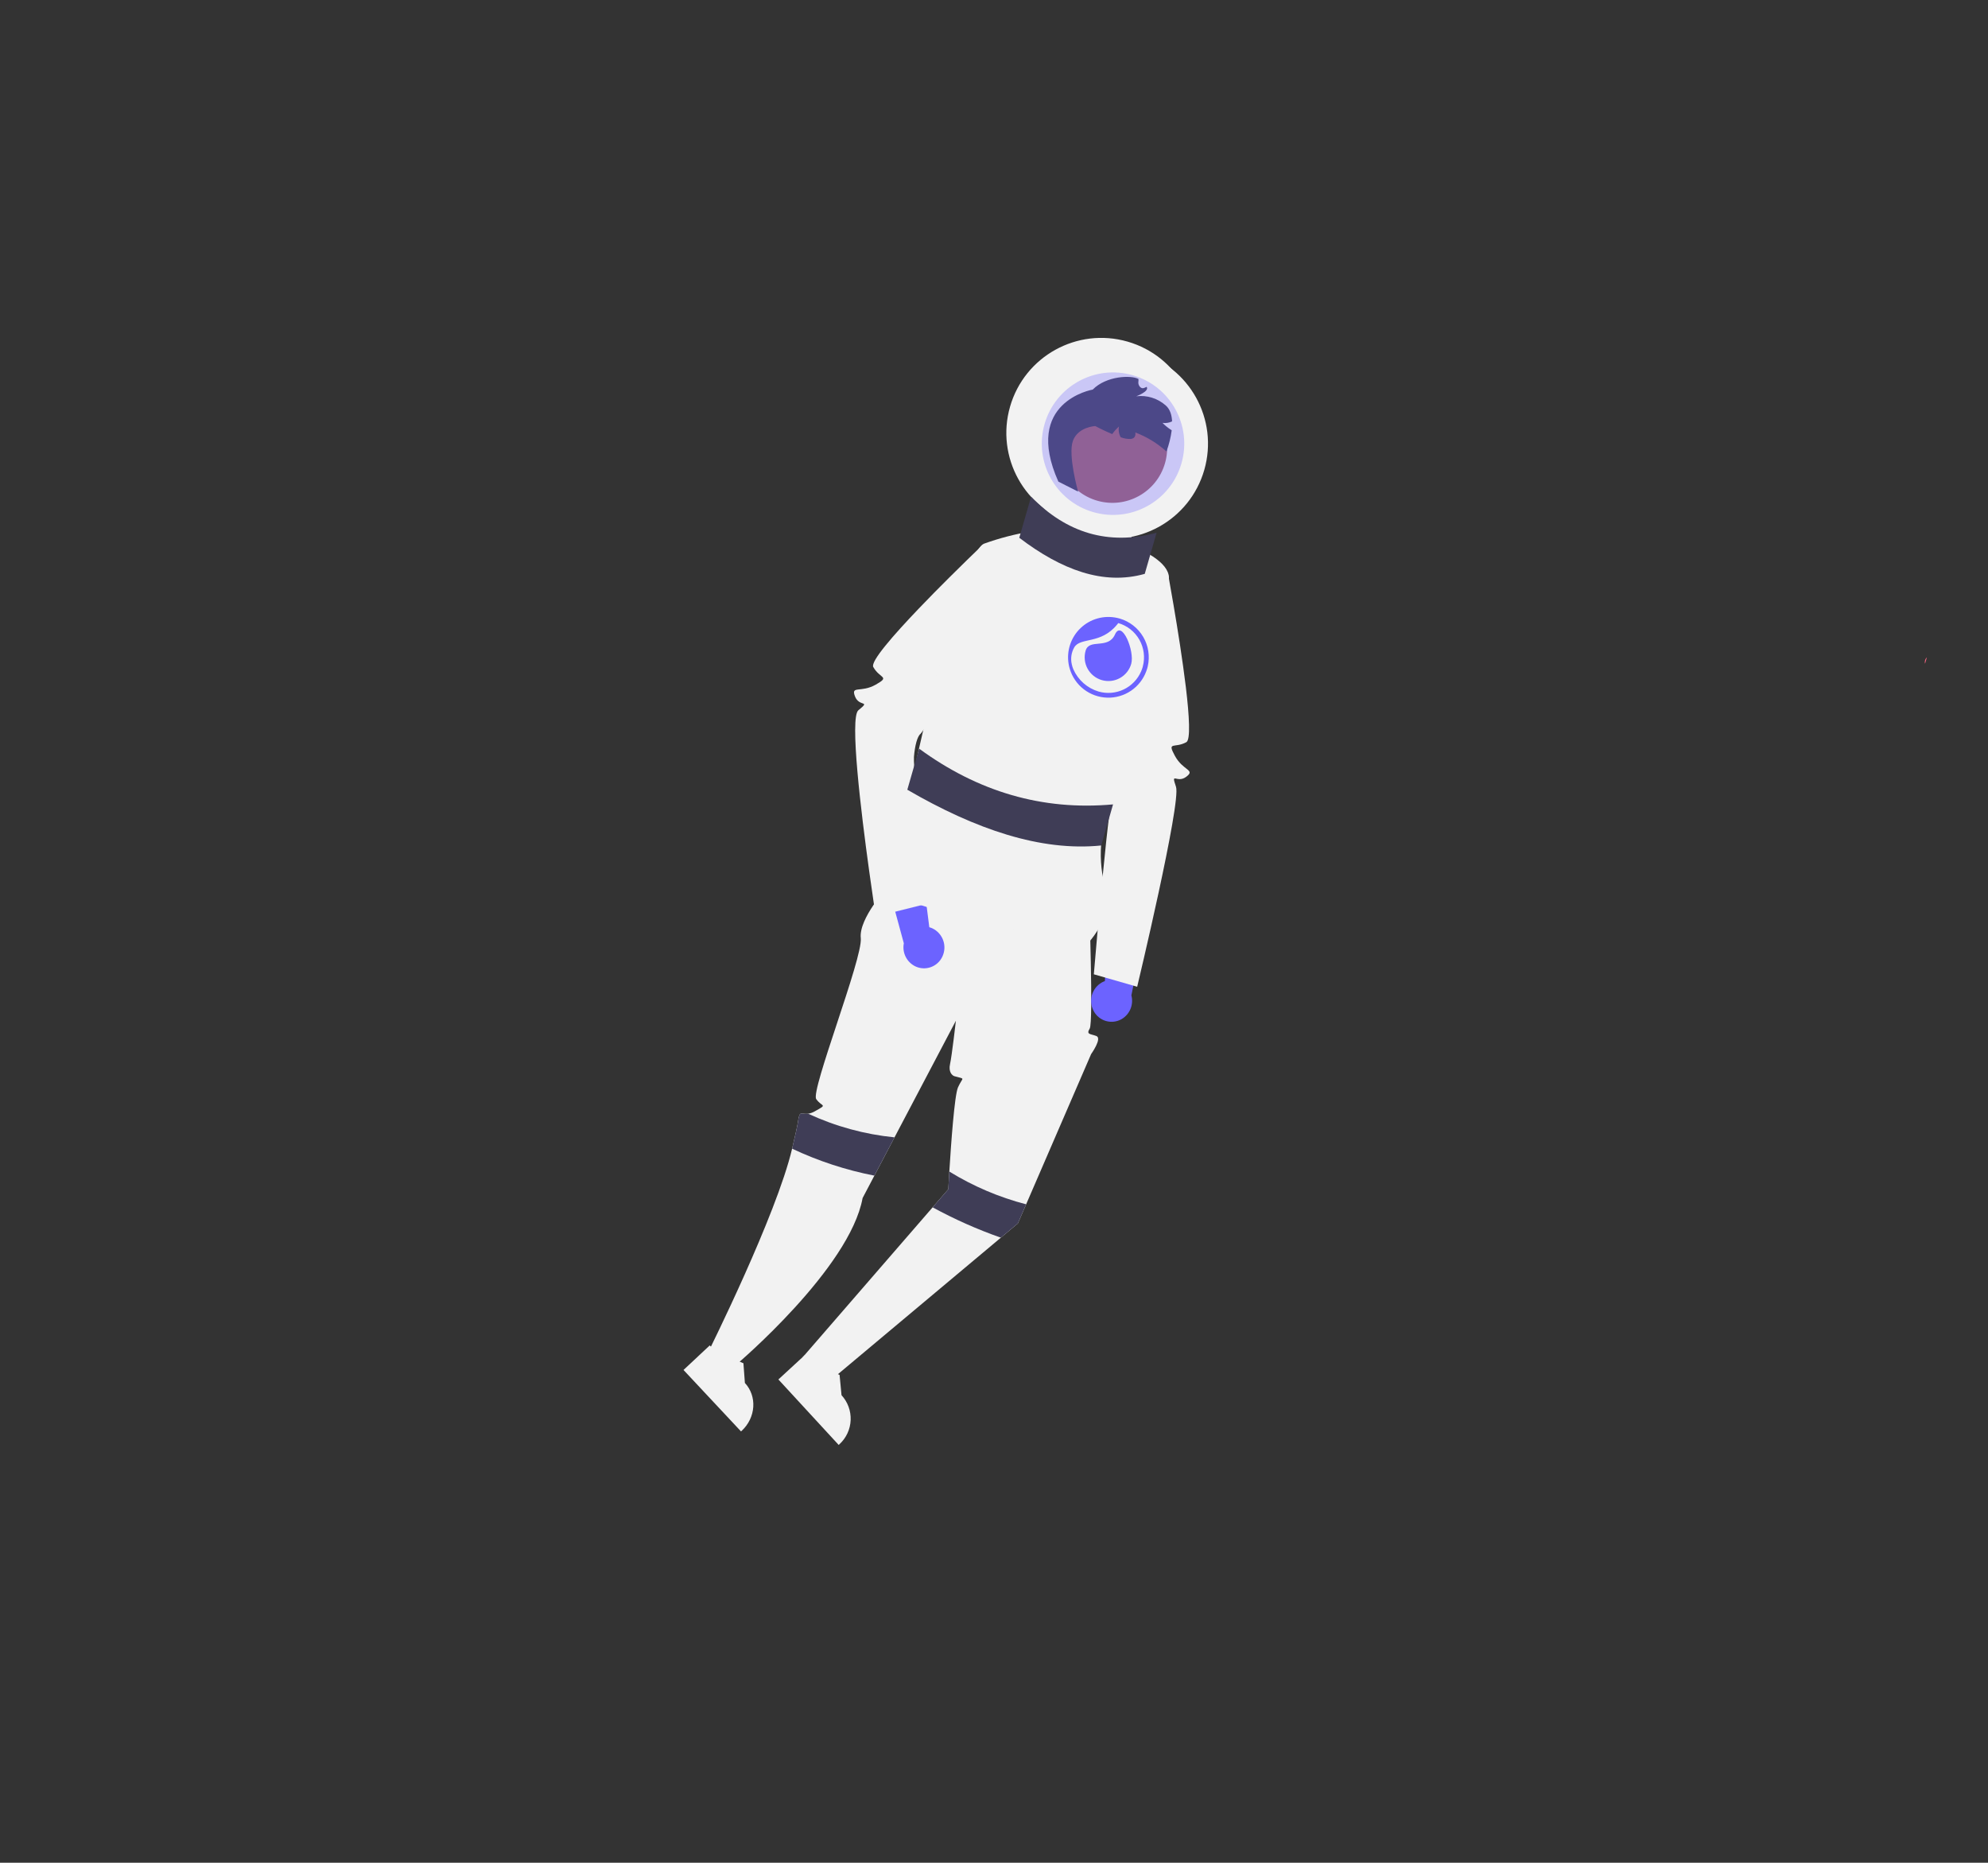 <svg width="445" height="417" viewBox="0 0 445 417" fill="none" xmlns="http://www.w3.org/2000/svg">
<rect x="0" y="0" width="445" height="417" fill="#333333" stroke="none"/>
<g clip-path="url(#clip0_80_470)">
<path d="M430.857 148.163C430.851 148.303 430.869 148.443 430.91 148.576L431.319 147.151C431.041 147.417 430.876 147.779 430.857 148.163Z" fill="#FF6584"/>
<path d="M240.645 117.342C229.364 114.099 222.849 102.32 226.093 91.035C229.338 79.749 241.114 73.23 252.395 76.474C263.677 79.717 270.192 91.496 266.947 102.781C263.702 114.067 251.926 120.586 240.645 117.342Z" fill="#F2F2F2"/>
<path d="M243.269 119.756C231.988 116.512 225.473 104.734 228.717 93.448C231.962 82.163 243.738 75.644 255.019 78.887C266.301 82.131 272.816 93.909 269.571 105.195C266.326 116.48 254.55 123 243.269 119.756Z" fill="#F2F2F2"/>
<path d="M152.999 306.682L165.875 320.443L166.06 320.27C167.569 318.858 168.488 316.94 168.616 314.937C168.743 312.934 168.068 311.011 166.739 309.59L166.412 305.18L159.998 302.386L158.874 301.185L152.999 306.682Z" fill="#F2F2F2"/>
<path d="M174.236 308.808L187.733 323.464L187.918 323.293C189.431 321.899 190.328 319.961 190.413 317.906C190.497 315.85 189.762 313.845 188.369 312.332L187.934 307.784L181.304 304.66L180.126 303.381L174.236 308.808Z" fill="#F2F2F2"/>
<path d="M178.592 251.308C178.503 251.946 178.031 254.067 177.307 257.144C173.796 272.063 158.598 302.547 158.598 302.547L164.929 305.383C164.929 305.383 190.213 283.963 193.087 268.196L195.724 263.18L200.233 254.61L200.235 254.604L213.97 228.504C213.97 228.504 213.07 236.387 212.665 238.179C212.26 239.97 213.135 240.775 213.645 240.922C216.204 241.657 215.548 240.977 214.448 243.398C213.655 245.139 212.873 256.203 212.501 262.268C212.353 264.626 212.269 266.228 212.269 266.228L208.761 270.275L179.677 303.837L185.418 309.425L224.036 277.067L227.845 273.876L229.694 269.601L244.24 235.968C244.24 235.968 246.78 232.423 245.405 231.917C244.026 231.405 243.102 231.62 243.93 230.238C244.76 228.85 243.787 201.469 243.787 201.469L198.757 198.478C198.757 198.478 192.192 205.584 192.679 210.004C193.171 214.427 181.405 244.196 182.705 246.041C183.999 247.884 185.4 247.109 182.4 248.774C181.937 249.044 181.429 249.227 180.901 249.316C179.272 249.556 179.006 248.329 178.592 251.308Z" fill="#F2F2F2"/>
<path d="M245.616 112.09C239.114 110.221 235.359 103.432 237.229 96.927C239.099 90.422 245.887 86.664 252.389 88.534C258.892 90.404 262.647 97.192 260.777 103.697C258.906 110.202 252.119 113.96 245.616 112.09Z" fill="#A0616A"/>
<path d="M236.911 107.818L241.322 110.054C241.322 110.054 238.996 101.797 240.174 98.662C241.352 95.527 245.175 95.382 245.175 95.382C245.175 95.382 246.99 96.358 248.96 97.178C249.402 96.561 249.908 95.993 250.47 95.483C250.316 96.306 250.455 97.156 250.863 97.886C251.591 98.165 252.368 98.294 253.148 98.266C254.06 98.131 254.229 97.488 254.135 96.814C256.702 97.787 259.066 99.23 261.105 101.069C261.674 99.534 262.067 97.94 262.278 96.317C262.174 96.254 262.072 96.186 261.97 96.118C261.338 95.698 260.751 95.212 260.22 94.669C260.953 94.778 261.702 94.658 262.365 94.324C262.297 92.944 261.926 91.659 261.001 90.818C260.107 90.01 259.051 89.404 257.903 89.041C256.755 88.677 255.542 88.565 254.347 88.711C254.347 88.711 257.369 87.605 256.664 86.595C256.585 86.639 256.507 86.677 256.425 86.714C256.318 86.761 256.199 86.81 256.086 86.855C255.387 87.151 254.726 86.259 254.813 85.532C254.826 85.441 254.834 85.349 254.837 85.257C254.842 85.181 254.842 85.103 254.841 85.031C254.841 84.967 254.837 84.903 254.83 84.84C253.247 83.942 247.627 84.124 244.599 87.213C244.599 87.213 228.876 89.883 236.911 107.818Z" fill="#3F3D56"/>
<path d="M210.983 214.057C211.492 212.929 211.54 211.647 211.119 210.485C210.697 209.322 209.839 208.37 208.726 207.83C208.498 207.724 208.261 207.637 208.019 207.57L203.931 175.432L193.662 179.347L202.315 211.167C202.115 212.194 202.26 213.258 202.728 214.193C203.196 215.128 203.96 215.882 204.902 216.337C205.44 216.591 206.023 216.736 206.617 216.764C207.211 216.793 207.805 216.704 208.365 216.503C208.925 216.301 209.44 215.992 209.88 215.592C210.321 215.191 210.678 214.708 210.932 214.17C210.949 214.132 210.966 214.095 210.983 214.057Z" fill="#6C63FF"/>
<path d="M244.799 226.303C244.215 225.212 244.081 223.937 244.423 222.748C244.765 221.56 245.558 220.551 246.632 219.938C246.852 219.817 247.082 219.714 247.319 219.631L249.234 187.289L259.743 190.499L253.252 222.833C253.521 223.844 253.448 224.915 253.044 225.88C252.64 226.845 251.928 227.648 251.02 228.166C250.5 228.456 249.928 228.64 249.337 228.709C248.746 228.777 248.148 228.729 247.575 228.566C247.003 228.403 246.469 228.129 246.002 227.76C245.536 227.39 245.147 226.933 244.858 226.413C244.838 226.376 244.818 226.34 244.799 226.303Z" fill="#6C63FF"/>
<path d="M191.377 155.881C192.321 158.365 195.026 156.648 192.138 159.003C190.152 160.623 192.748 181.9 194.56 194.998C195.378 200.924 196.039 205.18 196.039 205.18L206.173 202.645L207.358 202.35C207.358 202.35 205.158 180.003 204.667 172.058C204.587 170.741 204.548 169.817 204.579 169.461C204.788 166.927 205.317 164.856 206.077 164.25C206.286 164.003 206.479 163.743 206.655 163.47C208.546 160.757 214.593 151.494 220.282 142.726C221.946 140.151 223.584 137.625 225.078 135.316C228.911 129.389 231.795 124.914 231.795 124.914L219.903 122.048C219.903 122.048 219.615 122.319 219.102 122.813C217.88 123.988 215.369 126.413 212.424 129.35C210.302 131.461 207.947 133.842 205.693 136.203C199.952 142.207 194.803 148.099 195.476 149.316C196.931 151.947 199.353 151.388 196.026 153.268C192.692 155.153 190.432 153.397 191.377 155.881Z" fill="#F2F2F2"/>
<path d="M197.61 187.087C201.547 184.933 204.956 170.942 204.956 170.942C204.956 170.942 215.259 123.628 220.28 121.703C223.725 120.463 227.276 119.543 230.89 118.952C231.097 118.923 231.207 118.905 231.207 118.905L235.98 112.23L252.456 116.054L253.707 122.376C253.707 122.376 254.142 122.535 254.809 122.831C257.3 123.935 263.034 126.955 261.357 130.748C259.233 135.558 255.223 167.695 256.252 169.656C257.281 171.616 255.277 177.124 250.614 179.65C245.951 182.175 245.774 192.639 247.152 197.46C247.965 200.402 247.833 203.525 246.774 206.388C246.774 206.388 241.571 216.872 237.492 211.828C235.939 209.904 233.226 208.937 229.829 208.231C229.796 208.224 229.76 208.218 229.727 208.211L229.683 208.742C224.968 207.757 218.93 207.276 212.847 205.455L213.175 204.994C213.114 204.976 213.054 204.963 212.994 204.944C211.965 204.638 210.942 204.294 209.916 203.899C201.043 200.491 196.305 201.839 195.911 198.766C195.517 195.694 193.674 189.241 197.61 187.087Z" fill="#F2F2F2"/>
<path opacity="0.3" d="M244.737 114.647C236.276 112.215 231.39 103.381 233.823 94.917C236.257 86.453 245.089 81.563 253.55 83.996C262.011 86.428 266.897 95.262 264.464 103.726C262.03 112.191 253.198 117.08 244.737 114.647Z" fill="#6C63FF"/>
<path d="M249.861 124.577C249.861 124.577 249.965 132.981 250.111 142.685C250.156 145.74 250.208 148.924 250.258 152.02C250.432 162.086 250.619 171.166 250.764 171.567C251.086 172.484 250.429 174.519 249.266 176.778C249.03 177.23 248.712 179.163 248.355 181.964C247.884 185.64 247.345 190.805 246.832 196.089C246.419 200.312 246.025 204.607 245.696 208.268C245.195 213.954 244.847 218.107 244.847 218.107L254.55 220.896C254.55 220.896 264.434 179.652 263.236 176.127C262.04 172.597 263.42 175.488 265.539 173.885C267.659 172.282 264.812 172.57 262.993 169.204C261.173 165.843 262.923 167.602 265.553 166.146C266.526 165.607 266.221 160.304 265.448 153.837C265.084 150.835 264.622 147.577 264.145 144.431C263.154 137.935 262.082 131.913 261.655 129.534C261.656 129.528 261.653 129.522 261.654 129.517L261.459 128.465L249.861 124.577Z" fill="#F2F2F2"/>
<path d="M228.159 120.389C237.63 127.598 247.011 131.068 256.246 128.465L258.89 119.269C248.065 122.156 238.743 119.312 230.803 111.194L228.159 120.389Z" fill="#3F3D56"/>
<path d="M203.097 176.789C218.383 185.67 232.993 190.643 246.504 189.269L249.147 180.074C233.288 181.513 218.857 177.2 205.74 167.593L203.097 176.789Z" fill="#3F3D56"/>
<path d="M178.592 251.307C178.502 251.945 178.031 254.066 177.306 257.143C183.172 259.91 189.358 261.937 195.724 263.18L200.233 254.609C193.538 253.942 187.002 252.153 180.9 249.316C179.272 249.556 179.006 248.329 178.592 251.307Z" fill="#3F3D56"/>
<path d="M208.761 270.275C213.662 272.946 218.77 275.217 224.036 277.067L227.845 273.876L229.694 269.601C223.63 268.025 217.835 265.554 212.501 262.268C212.353 264.626 212.269 266.228 212.269 266.228L208.761 270.275Z" fill="#3F3D56"/>
<path d="M243.004 145.675C242.614 147.03 242.779 148.484 243.461 149.717C244.143 150.951 245.287 151.862 246.642 152.252C247.996 152.641 249.45 152.477 250.683 151.794C251.916 151.111 252.828 149.966 253.217 148.612C254.028 145.79 251.118 138.605 249.579 142.035C248.04 145.464 243.815 142.854 243.004 145.675Z" fill="#6C63FF"/>
<path d="M250.046 138.322C250.234 138.359 250.42 138.407 250.609 138.461C252.831 139.103 254.723 140.573 255.896 142.567C257.068 144.561 257.432 146.929 256.914 149.185C256.876 149.334 256.837 149.489 256.793 149.642C256.733 149.852 256.669 150.054 256.59 150.253C255.939 152.034 254.743 153.566 253.173 154.629C251.602 155.693 249.737 156.235 247.842 156.179C245.946 156.122 244.117 155.47 242.613 154.315C241.11 153.16 240.008 151.56 239.464 149.743C239.354 149.383 239.267 149.016 239.205 148.645C238.959 147.187 239.075 145.692 239.542 144.29C240.009 142.887 240.813 141.621 241.883 140.602C242.954 139.582 244.258 138.842 245.681 138.444C247.104 138.047 248.603 138.005 250.046 138.322ZM240.253 149.809C240.776 151.003 241.554 152.068 242.53 152.932C243.507 153.795 244.66 154.436 245.908 154.809C247.774 155.342 249.771 155.178 251.525 154.345C253.278 153.513 254.669 152.07 255.436 150.286C255.568 149.981 255.68 149.668 255.772 149.348C255.785 149.304 255.796 149.26 255.805 149.214C256.347 147.196 256.076 145.045 255.049 143.225C254.022 141.406 252.322 140.062 250.315 139.483C250.234 139.593 250.154 139.697 250.071 139.795C246.406 144.327 241.789 142.579 240.452 144.944C239.805 146.086 239.612 147.431 239.911 148.71C239.99 149.086 240.104 149.454 240.253 149.809Z" fill="#6C63FF"/>
</g>
<defs>
<clipPath id="clip0_80_470">
<rect width="368.232" height="327.438" fill="white" transform="matrix(-0.961 -0.276 -0.276 0.961 444.373 101.751)"/>
</clipPath>
</defs>
</svg>
